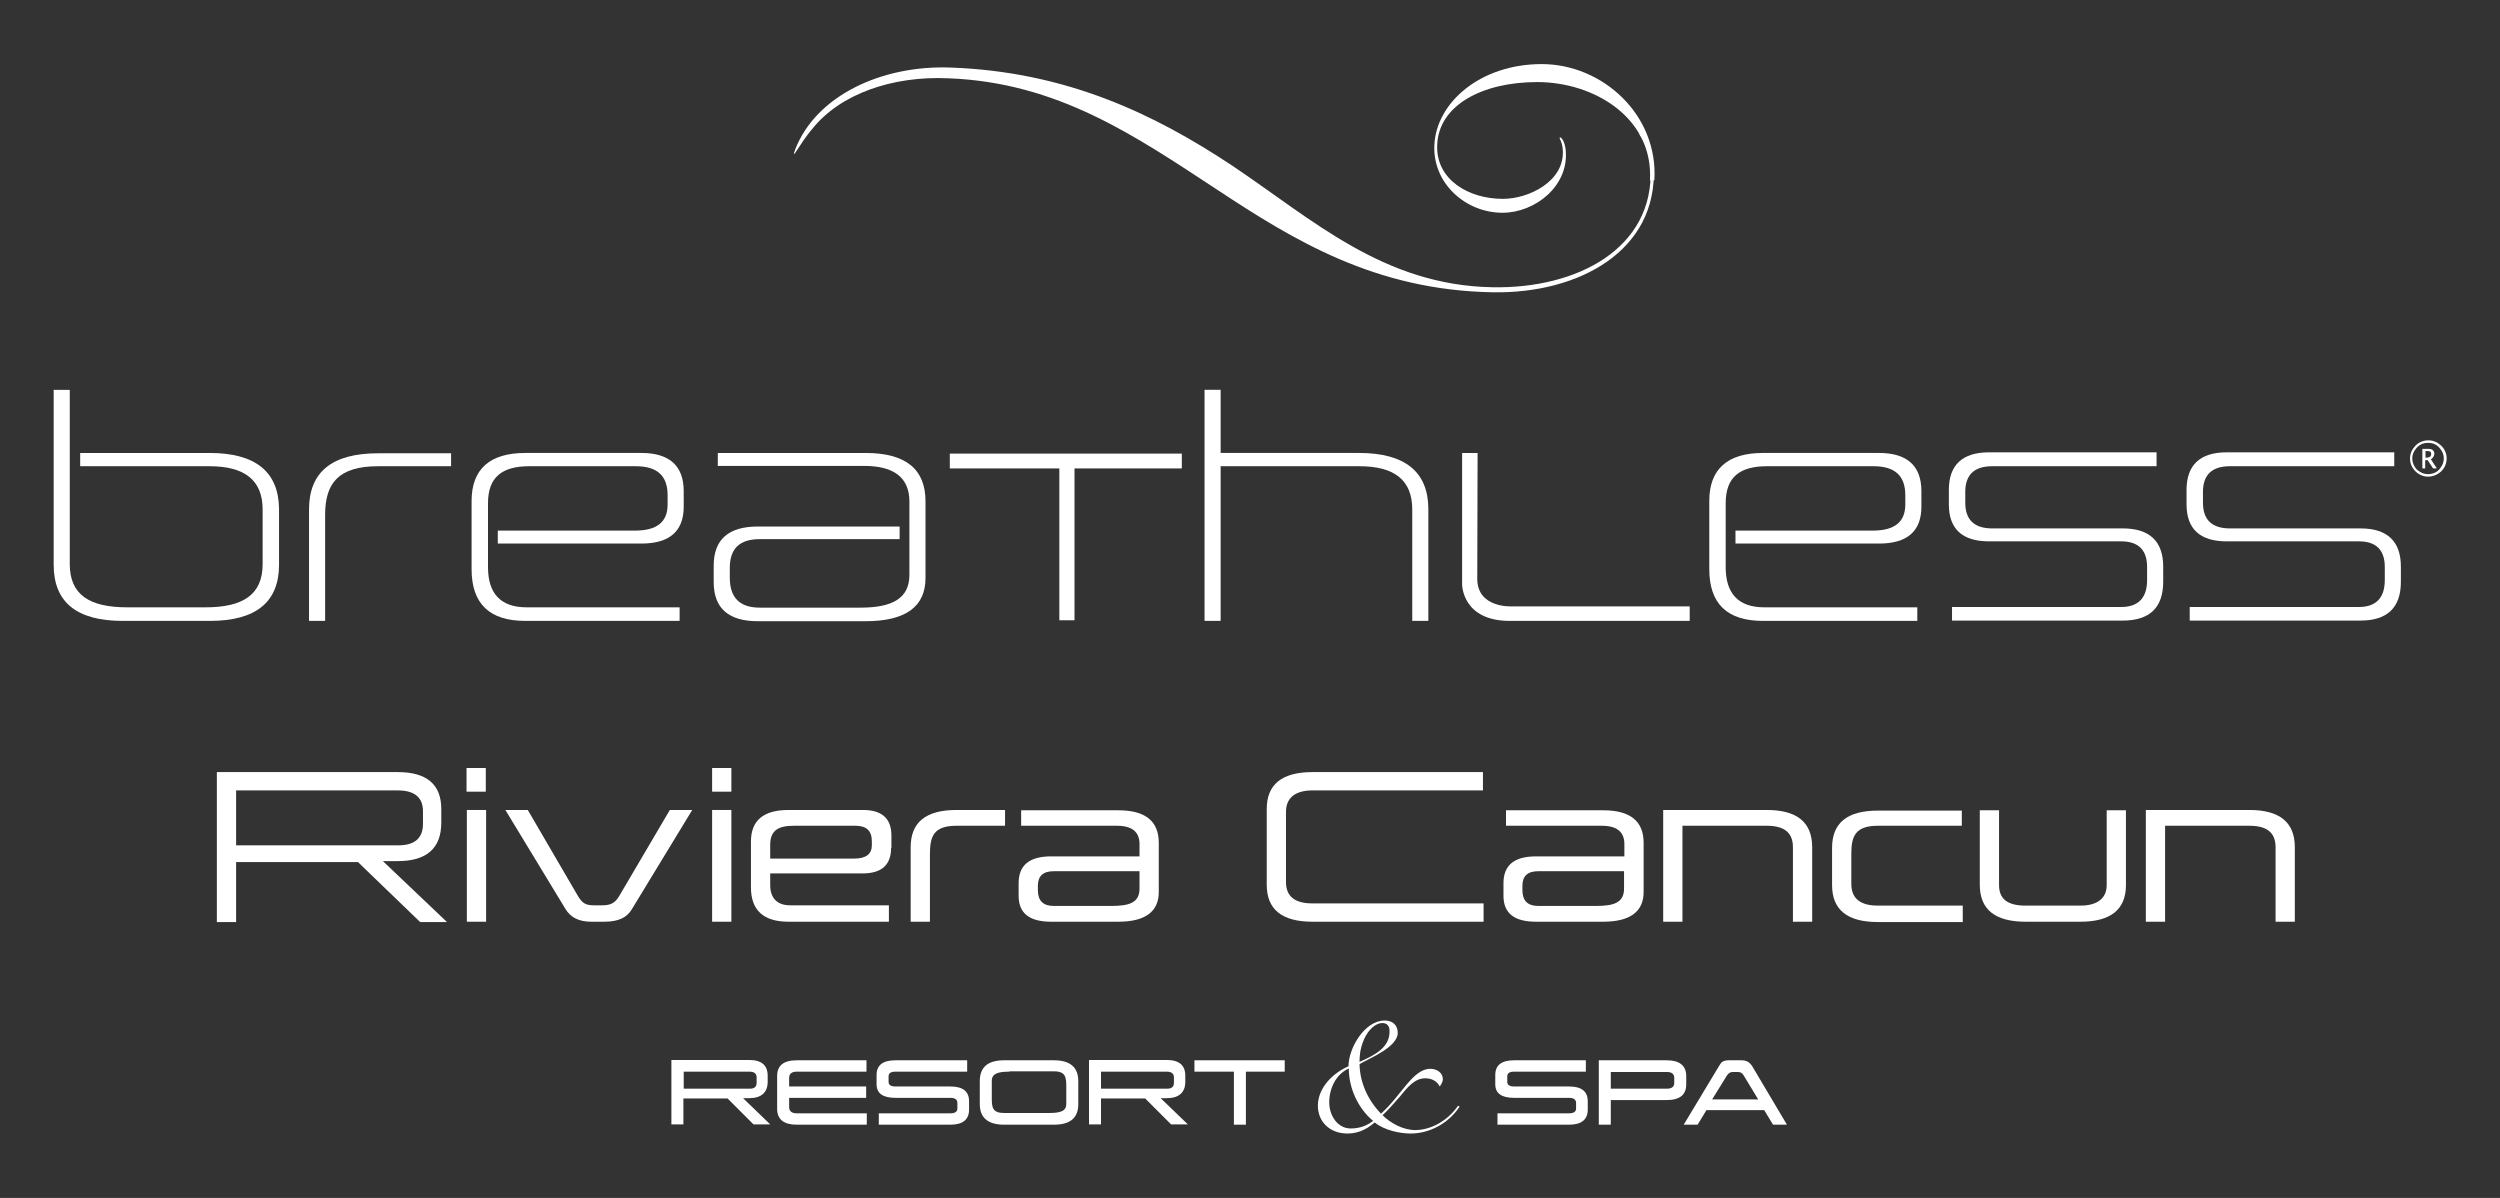 <?xml version="1.0" encoding="utf-8"?>
<!-- Generator: Adobe Illustrator 23.0.6, SVG Export Plug-In . SVG Version: 6.00 Build 0)  -->
<svg version="1.1" id="Capa_1" xmlns="http://www.w3.org/2000/svg" xmlns:xlink="http://www.w3.org/1999/xlink" x="0px" y="0px"
	 viewBox="0 0 792 379.5" style="enable-background:new 0 0 792 379.5;" xml:space="preserve">
<rect x="0" y="0" width="792" height="379.5" fill="#333333" stroke="none"/>
<style type="text/css">
	.st0{fill:#FFFFFF;}
</style>
<g>
	<g>
		<g>
			<path class="st0" d="M593.2,168.1l-43.4,0c0,1.4,0,2.2,0,4.1l45.5,0c8.9,0,13.4-3.9,13.4-11.7v-4.9c0-8-4.5-12.1-13.4-12.1h-36.8
				c-11.2,0-17,5.1-17,15.2v21.6c0,11,5.7,16.4,17,16.4h48.9v-4.3h-48.5c-8.2,0-12.2-4.4-12.2-12.7v-7.5v-4.1v-8.7
				c0-8.2,4.4-11.7,13.1-11.7h33.7c6.8,0,10.1,3,10.1,9.2v2.9C603.6,165.4,600.2,168.1,593.2,168.1z"/>
			<path class="st0" d="M66.4,143.5l-41,0v4.2l41,0c11.2,0,16.8,4.5,16.8,13.7v17.3c0,9.7-6.2,13.7-18.1,13.7H40.3
				c-12,0-18.2-4-18.2-13.7l0-55.2c-1,0-5.1,0-5.1,0v55.4c0,11.9,7.3,17.8,21.9,17.8h27.6c14.5,0,21.9-5.9,21.9-17.8v-17.6
				C88.3,149.5,81,143.5,66.4,143.5z"/>
			<path class="st0" d="M142.9,147.7h-23.1c-12.6,0-16.8,5.4-16.8,15.4v33.6h-5.1v-35.3c0-11.9,7.3-17.8,21.9-17.8h23.1V147.7z"/>
			<path class="st0" d="M201.1,168.1l-43.4,0c0,1.4,0,2.2,0,4.1l45.5,0c8.9,0,13.4-3.9,13.4-11.7v-4.9c0-8-4.5-12.1-13.4-12.1h-36.8
				c-11.2,0-17,5.1-17,15.2v21.6c0,11,5.7,16.4,17,16.4h48.9v-4.3h-48.5c-8.2,0-12.2-4.4-12.2-12.7v-7.5v-4.1v-8.7
				c0-8.2,4.4-11.7,13.1-11.7h33.7c6.8,0,10.1,3,10.1,9.2v2.9C211.5,165.4,208.1,168.1,201.1,168.1z"/>
			<path class="st0" d="M274.2,143.5h-46.8v4.1h46.4c9.5,0,14.3,3.8,14.3,11.3v7.8v4v11.4c0,7.4-5.3,10.4-15.5,10.4h-31.9
				c-6.3,0-9.5-3.1-9.5-9.5v-3.1c0-6.1,3.1-9.1,9.5-9.1H285c0-1.4,0-2.6,0-4l-44.9,0c-9.3,0-14,4.1-14,12.4v5.2
				c0,8.3,4.7,12.4,14,12.4h34.1c12.7,0,19-4.6,19-13.7v-24.3C293.2,148.6,286.9,143.5,274.2,143.5z"/>
			<path class="st0" d="M452.5,196.7h-5.1v-35.3c0-9.2-5.5-13.7-16.8-13.7h-43.9v49h-5.1v-73.2h5.1v20h43.9c14.5,0,21.9,6,21.9,17.8
				V196.7z"/>
			<path class="st0" d="M683.3,147.7h-52.2c-5.6,0-8.5,2.7-8.5,8.1v3.5c0,5.4,2.9,8.1,8.5,8.1h41.4c8.5,0,12.8,4.1,12.8,12.1v4.8
				c0,8.2-4.3,12.3-12.8,12.3h-54.1v-4.3H672c5.4,0,8.2-2.9,8.2-8.5v-4.2c0-5.4-2.8-8.1-8.2-8.1h-41.9c-8.4,0-12.7-3.9-12.7-11.7
				v-4.6c0-7.9,4.3-11.9,12.7-11.9h53.1V147.7z"/>
			<path class="st0" d="M758.6,147.7h-52.2c-5.6,0-8.5,2.7-8.5,8.1v3.5c0,5.4,2.9,8.1,8.5,8.1h41.4c8.5,0,12.8,4.1,12.8,12.1v4.8
				c0,8.2-4.3,12.3-12.8,12.3h-54.1v-4.3h53.6c5.4,0,8.2-2.9,8.2-8.5v-4.2c0-5.4-2.8-8.1-8.2-8.1h-41.9c-8.4,0-12.7-3.9-12.7-11.7
				v-4.6c0-7.9,4.3-11.9,12.7-11.9h53.1V147.7z"/>
			<polygon class="st0" points="300.9,143.7 300.9,148.4 335.6,148.4 335.6,196.5 340.4,196.5 340.4,148.4 374.4,148.4 374.4,143.7 
							"/>
			<path class="st0" d="M463.2,143.5v41.6c0,0-0.1,11.8,15.5,11.6h56.6v-4.6h-56.4c0,0-10.8,0.6-10.9-8.6l0.1-40H463.2z"/>
		</g>
		<g>
			<path class="st0" d="M522.7,57.2c1.2-19.7-17.5-31.2-35.7-31.2c-17.5,0-31.3,7.4-31.7,20c-0.4,10.9,9.9,17,20.8,17
				c8.3,0,19.6-5.6,19-15.4c-0.2-2.9-1.2-3.7-1-4c0.4-0.4,1.6,1.1,1.9,3.8c1.2,11.5-9.7,20-20,20c-11.7,0-22.1-9.3-21.6-21.3
				c0.5-13.5,14.5-25.8,34-25.8c19.3,0,37,16.1,35.7,36.8"/>
			<path class="st0" d="M523.9,53.1c-0.3-4.6-1.7-7.9-2.8-9.5c-0.9-1.1-1.5-1.4-1.7-1.1c-0.1,0.1,0.4,0.6,1,1.7
				c1,1.6,2.2,4.4,2.5,8.9c1.2,25.7-23.4,38.4-50,37.9l-0.1,0c-34.5-0.6-56.9-21.4-82.4-38.5c-24.7-16.4-52.6-29.8-89.3-31.1
				c-21.8-0.8-42.6,8.9-49.2,26c0.1-0.2-0.2,0.4,0,0.2c0.3-0.9-0.9,1.9-0.1,1c0.2-0.2,2.7-4.1,2.8-4.2c0.9-1.2,1.7-2.4,2.6-3.4
				c8.9-11.3,25.6-17,43.2-16.2c34.6,1.3,59,18.1,84.9,35.1c24.7,16.3,50.4,32.1,87.8,32.7C500.3,93,525.1,79.4,523.9,53.1z"/>
		</g>
		<g>
			<path class="st0" d="M769.2,151c-1.5,0-2.9-0.6-4-1.7c-1.1-1.1-1.7-2.5-1.7-4c0-1.6,0.6-2.9,1.7-4.1c1.1-1.1,2.5-1.7,4.1-1.7
				c1.6,0,2.9,0.6,4.1,1.7c1.1,1.1,1.7,2.5,1.7,4c0,1.6-0.6,3-1.7,4.1C772.2,150.4,770.8,151,769.2,151z M769.2,150.2
				c1.6,0,2.9-0.6,3.8-1.8c0.8-1,1.2-2,1.2-3.2c0-1.1-0.4-2.2-1.2-3.1c-0.9-1.2-2.2-1.8-3.8-1.8c-1.6,0-2.8,0.6-3.8,1.8
				c-0.8,1-1.2,2-1.2,3.1c0,1.3,0.5,2.5,1.4,3.5C766.7,149.7,767.9,150.2,769.2,150.2z M767.4,148.4v-6.2h1.9c0.6,0,1.1,0.1,1.4,0.4
				c0.3,0.3,0.5,0.6,0.5,1.1c0,0.4-0.1,0.7-0.3,1c-0.2,0.3-0.4,0.6-0.8,0.8l1.9,2.9h-1.2l-1.7-2.6h-0.8v2.6H767.4z M768.3,145h0.3
				c0.5,0,0.9-0.1,1.2-0.3c0.3-0.2,0.4-0.5,0.4-0.9c0-0.3-0.1-0.6-0.3-0.7c-0.2-0.2-0.6-0.2-1-0.2h-0.5V145z"/>
		</g>
	</g>
	<g>
		<path class="st0" d="M243.2,342.7c0,3.4-2,5.2-5.9,5.2h-1.9l8.6,8.3h-5.3l-8.2-8.2h-14v8.2h-3.8v-20.4h24.6c4,0,5.9,1.7,5.9,5
			V342.7z M216.6,339.5v5.4h20.9c1.5,0,2.2-0.6,2.2-1.9v-1.7c0-1.2-0.8-1.8-2.3-1.8H216.6z"/>
		<path class="st0" d="M274.5,339.5h-22.1c-1.6,0-2.4,0.7-2.4,2v2.7h24.4v3.6H250v2.9c0,1.3,0.8,2,2.4,2h22.2v3.6h-22.2
			c-4.1,0-6.2-1.7-6.2-5v-10.4c0-3.3,2-5,6.2-5h22.1V339.5z"/>
		<path class="st0" d="M306.4,339.5h-22.7c-1.5,0-2.2,0.5-2.2,1.5v1.7c0,1,0.7,1.5,2.2,1.5h17.4c4,0,5.9,1.6,5.9,4.7v2.6
			c0,3.2-2,4.8-5.9,4.8h-22.7v-3.6h22.7c1.4,0,2.2-0.5,2.2-1.5v-1.8c0-1-0.7-1.6-2.2-1.6h-17.4c-4,0-6-1.4-6-4.3v-2.9
			c0-3.2,2-4.7,6-4.7h22.7V339.5z"/>
		<path class="st0" d="M341.6,349.8c0,4.3-2.5,6.5-7.7,6.5h-15.8c-5.1,0-7.7-2.2-7.7-6.5v-7.3c0-4.4,2.5-6.6,7.7-6.6h15.8
			c5.1,0,7.7,2.2,7.7,6.6V349.8z M319.8,339.5c-3.6,0-5.6,0.6-5.6,2.9v5.5c0,2.9,0.2,4.7,3.9,4.7h14.1c3.6,0,5.6-0.5,5.6-2.9v-5.5
			c0-2.9-0.2-4.8-3.9-4.8H319.8z"/>
		<path class="st0" d="M375.5,342.7c0,3.4-2,5.2-5.9,5.2h-1.9l8.6,8.3H371l-8.2-8.2h-14v8.2H345v-20.4h24.6c4,0,5.9,1.7,5.9,5V342.7
			z M348.8,339.5v5.4h20.9c1.5,0,2.2-0.6,2.2-1.9v-1.7c0-1.2-0.8-1.8-2.3-1.8H348.8z"/>
		<path class="st0" d="M407,339.5h-12.3v16.8h-3.8v-16.8h-12.5v-3.6H407V339.5z"/>
		<path class="st0" d="M502.4,339.5h-22.7c-1.5,0-2.2,0.5-2.2,1.5v1.7c0,1,0.7,1.5,2.2,1.5h17.4c4,0,5.9,1.6,5.9,4.7v2.6
			c0,3.2-2,4.8-5.9,4.8h-22.7v-3.6h22.7c1.4,0,2.2-0.5,2.2-1.5v-1.8c0-1-0.7-1.6-2.2-1.6h-17.4c-4,0-6-1.4-6-4.3v-2.9
			c0-3.2,2-4.7,6-4.7h22.7V339.5z"/>
		<path class="st0" d="M534.2,343.5c0,3.3-2,5-6.2,5h-17.7v7.8h-3.8v-20.4H528c4.1,0,6.2,1.7,6.2,5V343.5z M510.3,339.5v5.4H528
			c1.6,0,2.4-0.6,2.4-1.8v-1.6c0-1.3-0.8-1.9-2.4-1.9H510.3z"/>
		<path class="st0" d="M566.1,356.3h-4.4l-2.8-4.6h-18.3l-2.8,4.6h-4.4l11.2-18.6c0.7-1.2,1.2-1.8,3.2-1.8h3.9
			c1.6,0,2.5,0.6,3.3,1.7L566.1,356.3z M552.4,340.7c-0.5-0.8-1-1.1-1.9-1.1H549c-0.9,0-1.4,0.4-1.9,1.1l-4.7,7.6H557L552.4,340.7z"
			/>
	</g>
	<path class="st0" d="M462.4,350.6c-3.6,5.4-9.6,8.5-15.5,8.5c-3.4,0-8.3-1-11.4-3.5c-1.8,1.5-4.5,3.5-8.6,3.5
		c-5.8,0-9.4-3.9-9.4-8.8c0-5.7,4.8-10.4,9.7-12.5c0-5.6,5-14.5,11.5-14.5c2.4,0,4.1,1.4,4.1,3.9c0,4.5-8.8,8-12.1,9.9
		c0.1,5.9,2.7,11.5,6.8,15.7c6.4-5.7,10.1-14.2,15.6-14.2c2.2,0,4,1.3,4,3.3c0,0.7-0.5,1.7-1,2.3c-0.7-1.5-2.3-2.6-4.6-2.6
		c-3.3,0-5.6,2.8-8.1,5.9c-2,2.3-3.8,4.3-5.4,5.8c2.6,2.6,6.6,4.7,10.3,4.7c5.4,0,10.6-3.3,13.6-7.7L462.4,350.6z M427.9,357.5
		c3.2,0,5.4-1.1,7.1-2.4c-4.8-4-7.7-10.4-7.7-16.6c-4.1,1.8-6.2,6.4-6.2,10.7C421.1,353.5,423.8,357.5,427.9,357.5z M437.9,324.1
		c-1.9,0-4.3,1.8-5.8,5.2c-1.3,3.1-1.4,5.4-1.4,7.1c5.1-2.2,9.5-4.7,9.5-9.5C440.3,325,439.4,324.1,437.9,324.1z"/>
	<g>
		<path class="st0" d="M139.8,260.6c0,8.1-4.6,12.2-13.8,12.2h-4.7l20.3,19.3h-8.5l-19.7-19H74.8v19h-6.1v-47.5H126
			c9.2,0,13.8,3.9,13.8,11.7V260.6z M74.8,250.4v17.4h51.4c5.2,0,7.8-2.3,7.8-6.8v-4c0-4.4-2.7-6.6-8-6.6H74.8z"/>
		<path class="st0" d="M153.9,250.8h-6.1v-7.5h6.1V250.8z M154,292h-6.1v-35.4h6.1V292z"/>
		<path class="st0" d="M200.2,288c-1.6,2.7-4.3,4-8.7,4h-4.2c-4,0-6.6-1.4-8.2-4.1l-19-31.3h7.1l15.8,27.1c1.5,2.6,2.7,3.1,5.2,3.1
			h2.6c2.3,0,4-0.5,5.4-3l16-27.2h7.1L200.2,288z"/>
		<path class="st0" d="M231.7,250.8h-6.1v-7.5h6.1V250.8z M231.7,292h-6.1v-35.4h6.1V292z"/>
		<path class="st0" d="M282.3,268.6c0,5.4-3,8.1-9,8.1H244v3.7c0,4,2.1,6.4,6.3,6.4h31.3v5.2h-31.8c-7.9,0-11.9-3.6-11.9-10.9v-14.5
			c0-6.7,4-10,11.9-10h23.6c6,0,9,2.7,9,8.1V268.6z M251.5,261.6c-5,0-7.5,1.5-7.5,6.1v4.3h26.6c3.7,0,5.6-1.4,5.6-4.2v-1.3
			c0-3.3-1.7-4.9-5.2-4.9H251.5z"/>
		<path class="st0" d="M318.4,261.6H303c-7.4,0-8.4,3.5-8.4,9.2V292h-6.1v-23.6c0-7.9,4.8-11.8,14.5-11.8h15.4V261.6z"/>
		<path class="st0" d="M367.1,282.6c0,6.2-4.3,9.4-12.8,9.4H333c-6.9,0-10.3-2.7-10.3-8.2v-4c0-5.7,3.4-8.5,10.3-8.5h28v-3.9
			c0-3.9-2.4-5.8-7.2-5.8h-30.3v-4.9h30.8c8.5,0,12.8,3.4,12.8,10.3V282.6z M333.8,276c-3.3,0-5,1.5-5,4.6v1.4c0,3.4,1.7,5,5,5h18.4
			c5.7,0,8.8-1.1,8.8-5.5V276H333.8z"/>
		<path class="st0" d="M469.8,250.4h-54c-5.5,0-8.4,2.4-8.4,6.8v22.2c0,4.6,2.8,6.8,8.4,6.8H470v5.8h-54.2
			c-9.7,0-14.5-3.9-14.5-11.7v-24c0-7.8,4.8-11.7,14.5-11.7h54V250.4z"/>
		<path class="st0" d="M520.7,282.6c0,6.2-4.3,9.4-12.8,9.4h-21.3c-6.9,0-10.3-2.7-10.3-8.2v-4c0-5.7,3.4-8.5,10.3-8.5h28v-3.9
			c0-3.9-2.4-5.8-7.2-5.8h-30.3v-4.9h30.8c8.5,0,12.8,3.4,12.8,10.3V282.6z M487.3,276c-3.3,0-5,1.5-5,4.6v1.4c0,3.4,1.7,5,5,5h18.4
			c5.7,0,8.8-1.1,8.8-5.5V276H487.3z"/>
		<path class="st0" d="M574.2,292H568v-23.6c0-4.6-2.7-6.8-8.3-6.8H533V292h-6.1v-35.4h32.8c9.6,0,14.4,3.9,14.4,11.8V292z"/>
		<path class="st0" d="M621.5,261.6h-26.6c-7.1,0-8.4,3.3-8.4,8.8v9.6c0,4.6,2.8,6.9,8.4,6.9h26.9v5.2h-26.9
			c-9.7,0-14.5-3.9-14.5-11.7v-11.8c0-7.9,4.8-11.8,14.5-11.8h26.6V261.6z"/>
		<path class="st0" d="M673.5,280.4c0,7.7-4.8,11.6-14.4,11.6h-17.4c-9.7,0-14.5-3.9-14.5-11.7v-23.6h6.1v23.7
			c0,4.4,2.7,6.5,8.4,6.5h17.4c5.4,0,8.3-2.4,8.3-6.5v-23.7h6.1V280.4z"/>
		<path class="st0" d="M727,292h-6.1v-23.6c0-4.6-2.7-6.8-8.3-6.8h-26.7V292h-6.1v-35.4h32.8c9.6,0,14.4,3.9,14.4,11.8V292z"/>
	</g>
</g>
</svg>
